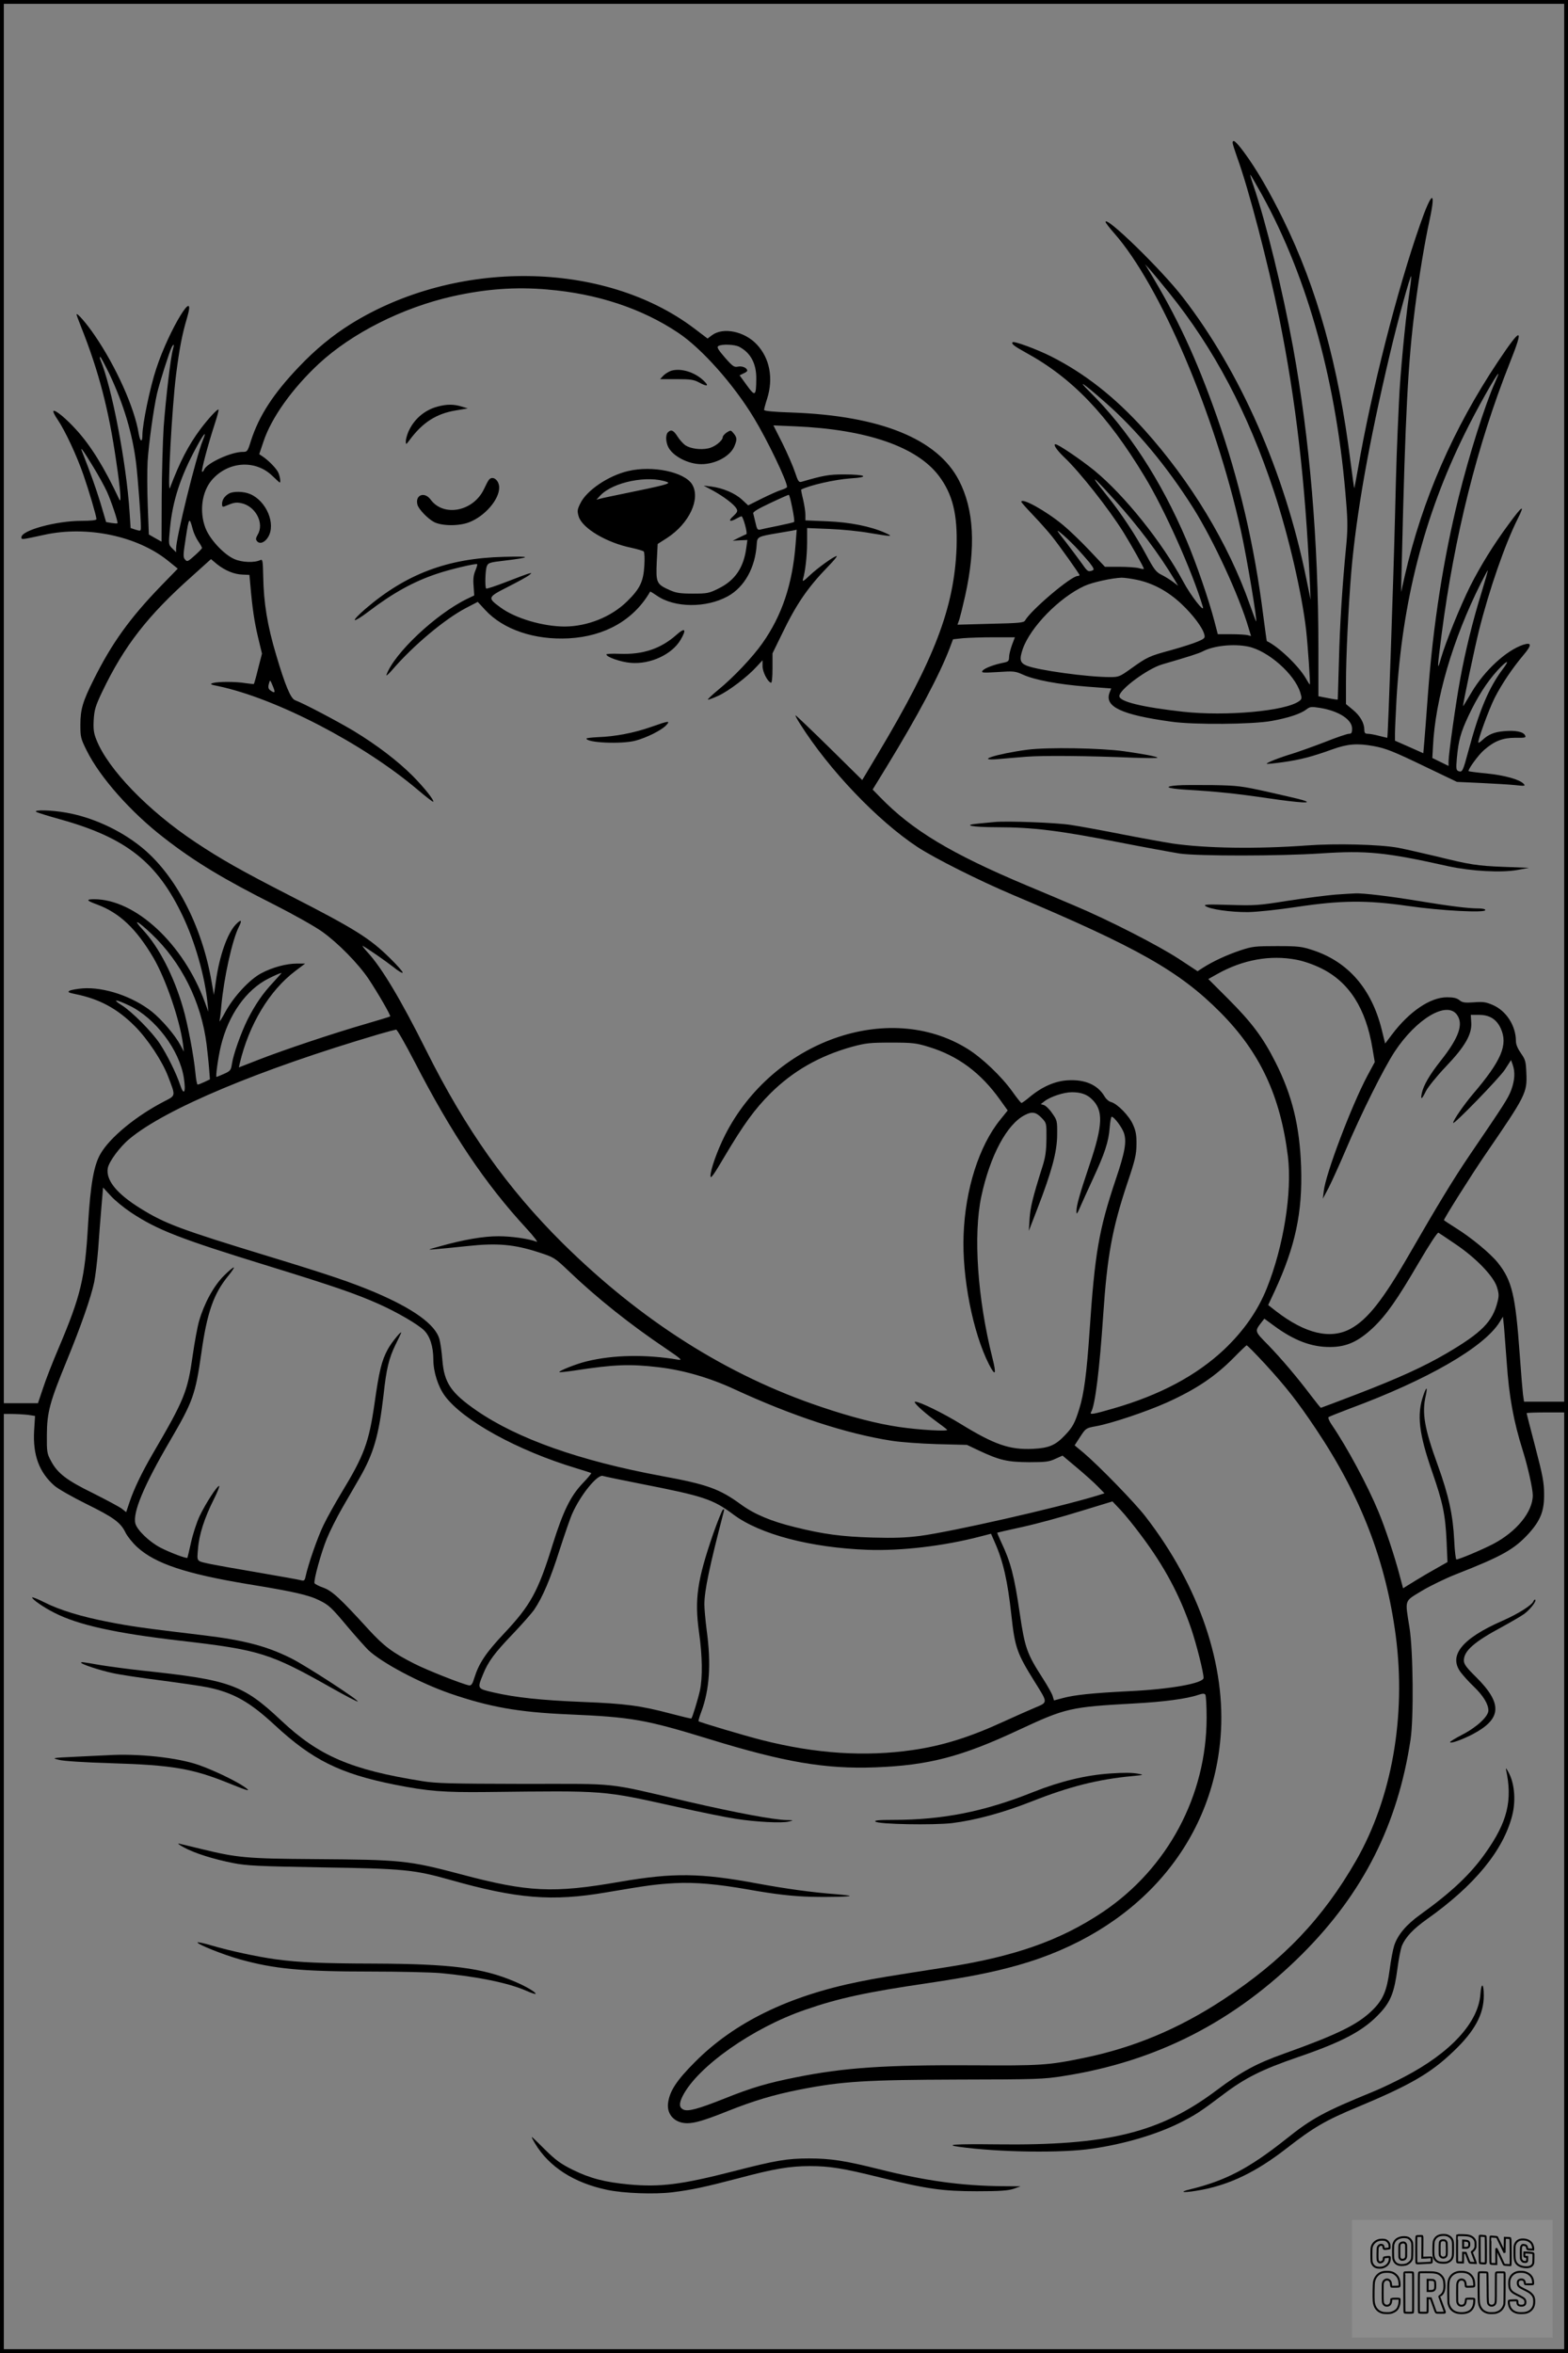 <?xml version="1.0" encoding="UTF-8"?>
<svg xmlns="http://www.w3.org/2000/svg" version="1.0" width="1024pt" height="1536pt" viewBox="0 0 1024 1536" preserveAspectRatio="xMidYMid meet">
  <rect x="0" y="0" width="1024" height="1536" fill="#808080" stroke="none"/>
  <g transform="translate(0.00 0.00) scale(1)">
    <g transform="translate(0,1536) scale(0.1,-0.1)" fill="#000000" stroke="none">
      <path d="M8050 14427 c0 -7 14 -51 30 -96 74 -202 201 -689 274 -1046 109 -542 170 -1065 200 -1725 l5 -115 -29 142 c-140 687 -429 1346 -806 1833 -136 177 -504 535 -504 491 0 -5 25 -38 56 -73 301 -341 661 -1186 828 -1943 40 -180 110 -603 99 -591 -2 2 -21 53 -42 112 -139 395 -385 802 -688 1139 -193 214 -390 368 -610 479 -94 47 -241 101 -250 92 -10 -10 9 -25 85 -67 304 -166 531 -403 776 -808 131 -215 313 -623 381 -851 15 -48 -78 70 -128 164 -137 256 -384 564 -582 726 -88 71 -234 170 -252 170 -18 0 10 -40 57 -85 100 -94 291 -336 387 -490 53 -86 133 -228 133 -238 0 -3 -15 -1 -32 4 -18 5 -75 9 -127 9 l-95 0 -102 108 c-56 59 -134 134 -172 165 -114 94 -272 181 -272 151 0 -4 35 -43 78 -88 43 -45 97 -106 121 -136 54 -68 181 -247 181 -254 0 -3 -6 -6 -12 -6 -43 0 -305 -222 -344 -291 -8 -14 -40 -17 -225 -21 l-216 -6 13 37 c6 20 23 88 37 151 71 320 58 565 -41 755 -140 270 -513 421 -1089 442 -122 4 -183 10 -183 17 0 6 9 40 20 74 42 133 17 264 -68 354 -80 85 -219 114 -292 60 l-29 -22 -91 69 c-589 442 -1552 453 -2239 26 -120 -75 -231 -166 -340 -281 -165 -173 -259 -317 -312 -481 -22 -71 -24 -73 -55 -73 -75 0 -235 -74 -251 -116 -3 -8 -9 -14 -13 -14 -9 0 38 176 81 308 17 51 29 96 26 98 -6 7 -66 -58 -118 -127 -78 -105 -134 -212 -199 -384 -18 -48 13 526 40 740 21 166 40 265 71 368 67 226 -117 -75 -200 -328 -41 -122 -91 -364 -91 -436 0 -50 -15 -43 -24 10 -26 166 -148 438 -287 641 -52 77 -119 154 -119 137 0 -4 14 -41 31 -84 114 -287 179 -536 228 -874 28 -187 35 -282 20 -249 -97 207 -185 350 -283 457 -65 71 -131 126 -146 121 -6 -2 6 -28 27 -58 49 -73 123 -231 168 -360 37 -107 85 -270 85 -289 0 -7 -36 -11 -97 -11 -166 0 -393 -62 -393 -107 0 -17 -2 -17 150 16 279 61 608 -8 808 -170 l63 -51 -108 -111 c-206 -213 -323 -376 -442 -615 -70 -140 -86 -192 -86 -293 0 -80 2 -90 42 -170 86 -173 288 -402 505 -569 199 -155 390 -270 726 -439 120 -61 257 -138 305 -172 104 -74 235 -207 304 -309 61 -92 147 -240 141 -245 -2 -2 -76 -25 -163 -50 -201 -58 -531 -168 -697 -233 l-128 -50 6 27 c60 253 193 474 362 602 l65 49 -53 0 c-70 0 -162 -25 -233 -63 -77 -40 -182 -154 -236 -254 -23 -43 -40 -69 -37 -58 2 11 8 54 11 95 17 187 72 436 116 522 23 45 13 49 -23 11 -54 -59 -105 -203 -128 -368 l-13 -90 -14 80 c-63 374 -241 713 -467 891 -137 109 -317 190 -483 219 -94 17 -213 20 -197 6 5 -5 77 -27 159 -50 430 -120 632 -280 799 -632 80 -168 144 -394 161 -564 l6 -60 -24 65 c-140 380 -452 669 -721 670 -57 0 -52 -9 17 -34 148 -55 257 -158 370 -350 80 -138 171 -403 192 -561 l6 -50 -23 43 c-34 64 -121 166 -186 218 -125 99 -311 162 -452 152 -37 -3 -75 -10 -85 -15 -15 -9 -9 -13 41 -23 155 -32 270 -94 385 -209 83 -83 179 -228 217 -328 50 -131 51 -123 -26 -163 -182 -94 -353 -234 -415 -341 -44 -75 -66 -199 -82 -465 -20 -349 -47 -462 -192 -804 -39 -91 -85 -209 -102 -262 l-33 -98 -124 0 -124 0 0 -35 0 -35 69 0 c37 0 89 -3 114 -6 l46 -7 -6 -96 c-9 -158 32 -271 132 -359 24 -21 117 -74 208 -119 181 -89 225 -122 257 -188 12 -24 46 -67 77 -95 117 -107 318 -174 723 -241 295 -48 396 -71 464 -105 65 -32 79 -45 191 -179 51 -60 110 -126 131 -147 90 -84 335 -214 534 -283 256 -88 445 -122 770 -136 417 -18 504 -33 930 -164 482 -148 750 -194 1075 -182 349 13 565 69 944 247 301 140 331 147 746 170 193 10 348 31 420 56 30 10 41 10 47 1 4 -7 8 -73 8 -149 0 -509 -254 -985 -679 -1270 -280 -187 -580 -292 -1036 -362 -377 -59 -435 -68 -553 -92 -462 -93 -816 -266 -1072 -523 -121 -121 -167 -191 -177 -269 -10 -75 44 -132 125 -132 49 0 111 18 264 79 176 70 302 107 473 141 277 54 430 63 1035 65 508 1 554 2 685 23 609 95 1118 356 1560 797 398 398 623 844 707 1400 21 142 17 579 -7 730 -30 188 -36 169 80 240 55 33 156 82 225 109 301 118 379 162 475 267 76 85 100 146 99 254 0 76 -9 124 -57 307 -31 119 -57 219 -57 223 0 3 61 5 135 5 l135 0 0 35 0 35 -144 0 -143 0 -7 48 c-3 26 -13 142 -21 257 -28 390 -50 485 -143 602 -49 61 -173 164 -278 229 -40 25 -74 48 -74 49 0 11 179 295 268 425 268 391 276 406 270 537 -3 73 -6 86 -35 127 -21 30 -33 58 -33 79 0 101 -63 199 -152 237 -44 19 -64 22 -123 17 -59 -4 -74 -2 -94 14 -17 14 -39 19 -81 19 -109 0 -246 -92 -361 -245 l-43 -57 -23 93 c-66 264 -218 440 -448 516 -73 24 -94 27 -235 27 -143 0 -162 -2 -240 -28 -86 -29 -174 -69 -242 -112 l-37 -24 -123 81 c-137 89 -455 252 -678 346 -80 34 -221 94 -315 133 -495 208 -749 361 -958 577 l-48 49 92 150 c203 332 345 600 410 770 l23 61 65 7 c37 3 127 6 203 6 l136 0 -19 -50 c-10 -28 -19 -63 -19 -79 0 -25 -5 -30 -32 -36 -63 -12 -127 -36 -140 -52 -12 -15 -3 -16 98 -10 104 7 114 6 165 -17 77 -35 228 -63 415 -78 l161 -12 -11 -28 c-34 -91 77 -144 404 -189 146 -21 530 -18 655 5 111 20 191 47 228 76 22 17 31 18 88 9 122 -20 209 -76 209 -135 0 -28 -4 -34 -21 -34 -11 0 -82 -24 -157 -54 -75 -29 -171 -63 -212 -76 -81 -24 -173 -60 -167 -66 2 -2 51 3 108 11 111 16 183 34 322 84 97 35 161 40 266 21 82 -15 126 -32 356 -143 l190 -91 155 -7 c85 -4 187 -10 225 -14 64 -7 69 -6 55 9 -27 28 -123 55 -241 67 -63 6 -116 13 -118 15 -8 7 64 107 102 139 68 59 122 79 204 79 66 -1 71 1 62 17 -12 23 -65 33 -138 26 -62 -5 -102 -22 -139 -57 -13 -12 -25 -20 -27 -18 -8 8 67 214 106 292 47 92 115 193 189 281 55 65 54 84 -3 66 -110 -37 -252 -167 -337 -311 -29 -49 -54 -90 -55 -90 -5 0 78 393 105 499 66 263 169 559 251 723 51 101 32 90 -60 -36 -99 -134 -183 -271 -250 -403 -66 -133 -160 -365 -190 -469 -26 -92 -26 -73 4 157 83 639 233 1237 444 1768 96 240 79 243 -76 11 -293 -439 -495 -904 -608 -1395 l-25 -110 5 205 c23 965 40 1292 86 1650 26 203 63 427 95 573 44 204 14 190 -62 -29 -151 -431 -318 -1088 -405 -1591 -13 -73 -24 -131 -25 -130 -1 1 -12 79 -24 172 -79 631 -218 1131 -441 1585 -89 181 -174 327 -253 434 -54 73 -76 91 -76 63z m191 -338 c303 -549 492 -1241 551 -2016 10 -120 9 -180 -1 -280 -25 -257 -41 -504 -47 -748 -4 -137 -7 -251 -8 -252 -1 -1 -30 3 -64 10 l-62 12 0 310 c0 703 -57 1372 -166 1970 -68 372 -176 812 -258 1053 -14 39 -23 72 -21 72 2 0 36 -59 76 -131z m-607 -639 c295 -366 515 -783 686 -1299 96 -291 183 -668 210 -906 11 -100 28 -347 24 -353 -1 -2 -14 18 -28 43 -49 82 -178 205 -253 240 -1 0 -11 75 -23 165 -57 455 -158 888 -303 1300 -134 381 -260 652 -448 960 l-21 35 32 -35 c17 -19 73 -87 124 -150z m1566 -31 c-23 -157 -57 -513 -64 -684 -14 -301 -17 -384 -26 -755 -11 -440 -45 -1412 -50 -1436 0 -1 -23 5 -52 12 -29 8 -63 14 -75 14 -18 0 -23 6 -23 25 0 44 -26 91 -74 131 l-46 38 0 136 c0 171 16 502 35 730 33 378 113 831 251 1415 52 222 134 519 140 512 2 -2 -5 -64 -16 -138z m-5624 51 c324 -27 617 -124 854 -283 153 -102 362 -337 494 -556 88 -145 216 -412 216 -450 0 -4 -17 -13 -37 -19 -21 -6 -78 -32 -127 -56 l-90 -45 -41 38 c-46 42 -124 75 -200 85 l-50 6 62 -33 c72 -40 139 -91 153 -118 9 -15 5 -24 -22 -49 -35 -31 -22 -40 22 -15 14 8 28 14 32 15 11 0 42 -114 32 -117 -5 -2 -27 -12 -49 -23 l-40 -20 48 3 48 2 -7 -50 c-17 -131 -74 -214 -182 -267 -62 -31 -74 -33 -167 -33 -83 0 -109 4 -152 23 -86 39 -90 48 -84 184 l6 117 61 39 c145 94 221 256 164 350 -50 81 -258 125 -418 87 -129 -30 -272 -127 -312 -211 -20 -40 -21 -50 -11 -85 23 -77 182 -172 345 -205 39 -9 75 -19 80 -24 5 -5 7 -46 4 -92 -6 -104 -28 -151 -113 -234 -103 -101 -258 -163 -406 -164 -142 0 -324 53 -421 125 -86 63 -85 66 49 134 65 33 127 67 138 76 20 16 19 16 -5 10 -14 -4 -80 -29 -147 -55 -67 -26 -125 -45 -128 -42 -9 9 -6 119 4 145 9 23 18 26 113 37 183 22 182 30 -2 25 -366 -9 -637 -111 -904 -340 -44 -38 -75 -70 -68 -73 6 -2 46 23 89 56 159 121 294 196 448 247 82 28 255 69 261 62 3 -2 -3 -21 -12 -43 -12 -28 -15 -57 -11 -100 l4 -61 -46 -22 c-204 -99 -477 -356 -527 -496 -4 -11 12 3 36 30 137 160 345 334 483 406 l77 40 49 -53 c118 -128 322 -197 546 -185 237 13 425 121 531 305 1 2 21 -11 45 -27 114 -79 320 -81 461 -4 110 60 181 188 190 341 3 48 7 50 138 72 36 6 78 13 94 16 l29 6 -7 -92 c-20 -262 -89 -468 -217 -649 -64 -91 -189 -223 -287 -303 -40 -33 -71 -62 -69 -65 3 -2 33 9 68 25 68 31 192 125 252 192 l37 40 0 -38 c0 -38 32 -101 55 -109 6 -2 10 34 10 95 l0 97 62 127 c94 195 168 303 302 441 36 37 61 67 55 67 -17 0 -125 -78 -178 -128 -33 -32 -46 -41 -43 -27 17 58 27 153 28 240 l0 98 147 -6 c81 -3 200 -15 265 -27 144 -24 155 -24 97 2 -95 42 -229 69 -377 75 l-143 6 0 36 c0 20 -7 65 -15 100 -9 35 -14 65 -13 65 56 29 222 66 321 73 132 8 103 26 -42 26 -99 0 -135 -7 -276 -48 -18 -5 -23 2 -43 62 -12 37 -49 122 -81 187 l-60 119 142 -6 c467 -20 795 -133 939 -324 90 -120 122 -251 115 -468 -15 -391 -142 -724 -515 -1348 l-101 -169 -214 211 c-118 116 -218 211 -221 211 -4 0 10 -26 30 -57 189 -299 504 -629 764 -801 114 -75 403 -220 630 -316 809 -341 1084 -497 1350 -765 259 -261 392 -545 441 -941 28 -233 -28 -586 -138 -860 -59 -147 -151 -278 -278 -399 -182 -171 -420 -298 -726 -386 -128 -37 -154 -42 -144 -24 27 42 56 281 80 639 26 382 58 558 156 853 52 153 60 189 61 255 1 59 -4 89 -22 129 -24 58 -103 138 -144 149 -14 3 -34 21 -44 39 -44 73 -125 109 -236 103 -84 -4 -169 -41 -250 -108 -26 -22 -51 -40 -55 -40 -4 0 -31 34 -60 75 -71 99 -197 219 -292 278 -516 321 -1274 51 -1585 -565 -50 -100 -94 -223 -94 -265 0 -22 21 7 91 126 125 211 198 311 301 414 147 146 321 245 533 304 90 24 116 27 255 27 140 0 164 -3 245 -28 191 -58 341 -169 468 -348 l48 -67 -50 -62 c-137 -170 -227 -452 -238 -749 -11 -277 60 -637 165 -845 43 -84 51 -69 23 41 -97 386 -126 802 -72 1055 57 265 167 471 284 530 47 25 73 20 112 -21 29 -31 30 -33 29 -133 -1 -79 -6 -120 -26 -182 -64 -203 -79 -266 -84 -340 l-5 -80 56 145 c93 241 128 369 129 480 1 92 0 97 -32 142 -17 26 -42 50 -54 54 l-21 6 24 19 c39 30 126 59 179 59 57 0 96 -13 128 -43 79 -73 76 -169 -13 -432 -66 -196 -85 -265 -85 -302 0 -24 4 -19 24 27 13 30 51 114 84 185 77 166 102 242 109 333 3 39 9 72 13 72 16 0 68 -70 80 -106 19 -57 7 -125 -54 -305 -110 -329 -136 -477 -171 -998 -18 -264 -36 -401 -66 -496 -29 -94 -44 -122 -93 -173 -63 -67 -106 -85 -211 -90 -151 -7 -250 27 -470 162 -117 72 -269 146 -298 146 -18 0 44 -59 123 -118 41 -30 80 -59 85 -65 14 -13 -180 -2 -315 18 -142 21 -313 65 -505 130 -615 206 -1177 562 -1690 1069 -360 357 -634 743 -892 1260 -165 330 -291 541 -383 640 -25 27 -38 46 -30 41 40 -23 141 -93 198 -137 34 -28 62 -44 62 -37 0 7 -37 49 -83 94 -132 130 -227 190 -657 410 -318 163 -450 238 -615 348 -308 205 -569 475 -645 667 -18 44 -21 70 -18 130 4 66 11 90 55 183 144 301 298 499 591 759 l120 108 38 -32 c54 -43 113 -67 167 -69 l46 -2 6 -66 c13 -152 26 -238 50 -340 l26 -108 -25 -97 c-13 -54 -26 -99 -28 -101 -1 -1 -25 1 -53 5 -61 11 -181 11 -215 1 -21 -7 -16 -10 35 -20 378 -80 945 -374 1301 -675 54 -46 101 -82 103 -80 9 8 -58 92 -134 169 -96 96 -231 200 -386 294 -106 63 -323 178 -382 200 -29 11 -65 98 -123 294 -58 193 -82 342 -85 515 -2 99 -4 112 -18 106 -40 -19 -119 -16 -170 6 -69 30 -162 130 -190 205 -40 107 -23 235 43 312 105 121 282 134 393 28 26 -25 48 -45 50 -45 8 0 1 44 -11 68 -15 28 -64 78 -102 103 l-21 14 28 83 c51 154 187 345 361 507 216 200 545 366 872 440 219 49 412 63 622 45z m-2447 -392 c-15 -52 -46 -317 -60 -503 -6 -93 -12 -301 -13 -460 l-1 -291 -41 23 -42 24 -7 186 c-4 102 -4 234 -1 292 8 120 39 342 61 440 16 70 81 274 96 304 15 27 18 20 8 -15z m3699 18 c74 -39 112 -110 111 -208 -1 -115 -7 -119 -62 -43 l-47 65 25 12 c14 6 25 14 25 18 0 18 -32 32 -59 27 -26 -6 -35 0 -87 59 -45 52 -54 68 -43 75 22 14 107 11 137 -5z m-4113 -178 c93 -198 151 -392 174 -583 11 -91 31 -354 31 -412 0 -31 0 -31 -34 -21 l-33 11 -7 106 c-21 321 -116 816 -191 994 -4 9 -4 17 0 17 3 0 30 -51 60 -112z m9048 -55 c-66 -148 -168 -471 -237 -748 -100 -404 -167 -833 -201 -1290 -9 -121 -19 -257 -23 -301 l-7 -81 -92 41 -93 41 0 46 c0 26 5 127 10 225 37 635 180 1195 444 1730 74 152 210 394 221 394 2 0 -8 -26 -22 -57z m-2548 -127 c208 -182 406 -420 580 -696 131 -210 297 -568 359 -779 l16 -53 -23 6 c-12 3 -61 6 -108 6 l-86 0 -23 88 c-37 141 -118 376 -182 527 -167 392 -382 721 -633 969 -89 88 -36 52 100 -68z m-5890 -249 c-43 -103 -175 -637 -175 -708 l0 -24 -25 25 c-25 25 -25 26 -15 131 17 181 70 341 174 532 48 89 69 111 41 44z m-717 -173 c34 -55 75 -130 91 -165 29 -65 74 -199 68 -205 -2 -2 -19 -1 -39 2 l-35 6 -37 125 c-32 103 -64 193 -121 338 -14 36 10 3 73 -101z m3750 -101 c25 -10 -23 -22 -297 -78 -63 -13 -126 -26 -140 -30 l-26 -7 25 27 c83 89 313 135 438 88z m2917 -112 c156 -172 292 -353 396 -526 l23 -39 -34 26 c-19 14 -53 35 -75 46 -35 17 -49 36 -99 129 -72 133 -163 271 -254 384 -38 48 -72 91 -76 98 -19 31 12 0 119 -118z m-2101 -57 c10 -47 15 -88 12 -91 -2 -3 -49 -14 -103 -25 -54 -11 -107 -22 -118 -25 -18 -4 -22 3 -31 44 -6 26 -13 54 -15 62 -3 9 34 31 111 67 63 30 118 54 121 54 4 0 14 -39 23 -86z m-3915 -140 c6 -23 22 -58 36 -78 14 -20 25 -40 24 -44 -1 -4 -22 -26 -48 -49 -45 -40 -49 -42 -63 -25 -13 15 -12 31 6 146 20 131 23 133 45 50z m5762 -111 c31 -32 72 -79 93 -104 30 -39 34 -48 20 -53 -27 -10 -32 -7 -64 39 -17 24 -65 88 -106 142 -64 81 -70 91 -38 65 22 -17 64 -57 95 -89z m2654 -302 c-57 -183 -107 -388 -139 -564 -28 -151 -76 -490 -76 -537 l0 -30 -53 26 -53 26 4 71 c14 310 129 704 313 1070 24 47 44 85 45 84 2 -1 -17 -67 -41 -146z m-2250 84 c104 -22 201 -74 288 -155 77 -72 141 -157 152 -202 6 -22 2 -27 -43 -46 -27 -12 -106 -37 -174 -56 -144 -39 -156 -45 -261 -120 -74 -53 -81 -56 -138 -56 -147 0 -473 45 -545 75 -43 18 -48 40 -25 108 50 143 238 336 403 412 52 24 181 52 243 54 17 0 62 -6 100 -14z m727 -436 c130 -27 304 -181 340 -301 11 -36 10 -42 -8 -55 -88 -65 -478 -100 -759 -69 -268 30 -415 66 -415 102 0 43 186 180 280 207 175 51 238 71 265 85 70 37 201 51 297 31z m1659 -151 c-88 -118 -151 -267 -221 -528 -36 -134 -40 -143 -65 -134 -15 6 -17 15 -11 83 11 120 25 169 76 278 59 125 120 220 189 296 66 71 85 74 32 5z m-8028 -110 c17 -40 12 -46 -17 -25 -13 9 -16 20 -11 40 9 33 8 33 28 -15z m-794 -1614 c195 -184 325 -443 360 -721 5 -43 13 -112 16 -153 l6 -76 -36 -17 c-19 -9 -39 -17 -44 -17 -5 0 -11 35 -15 78 -10 106 -50 319 -81 424 -60 207 -157 395 -260 506 -74 80 -39 64 54 -24z m7478 -169 c47 -9 111 -31 161 -56 182 -89 292 -261 335 -523 l15 -89 -49 -91 c-103 -194 -272 -639 -284 -751 l-6 -50 37 70 c20 39 70 149 111 245 102 241 250 537 321 645 142 215 339 332 406 242 45 -61 15 -149 -105 -301 -74 -94 -112 -159 -124 -213 -9 -46 0 -41 27 14 13 26 71 98 129 159 127 133 173 213 167 291 l-3 48 55 0 c68 0 114 -29 141 -89 48 -106 5 -209 -182 -428 -60 -71 -129 -171 -129 -188 0 -18 305 296 338 348 l40 62 11 -31 c17 -48 13 -102 -10 -165 -21 -55 -45 -92 -271 -424 -106 -156 -212 -331 -393 -645 -173 -300 -273 -428 -385 -489 -131 -71 -295 -33 -487 115 l-51 40 43 92 c134 290 182 513 172 809 -9 268 -59 470 -168 685 -80 159 -155 259 -306 410 l-132 132 57 32 c167 94 347 127 519 94z m-6683 -148 c-68 -72 -117 -144 -167 -242 -43 -87 -93 -227 -102 -288 -7 -44 -10 -48 -52 -67 -25 -11 -47 -20 -49 -20 -7 0 10 124 28 200 49 205 166 370 313 443 44 22 72 34 84 36 2 1 -23 -27 -55 -62z m-938 -152 c169 -82 325 -288 354 -468 16 -99 1 -126 -25 -45 -24 71 -82 190 -130 263 -49 76 -184 212 -250 253 -67 42 -39 40 51 -3z m1862 -367 c241 -468 461 -796 730 -1087 48 -52 78 -92 67 -87 -52 20 -165 36 -250 36 -99 0 -226 -22 -380 -65 -86 -24 -87 -24 -35 -20 30 2 126 12 213 21 194 21 305 11 462 -40 105 -34 106 -35 202 -126 180 -172 399 -347 633 -504 96 -65 109 -77 80 -72 -213 36 -426 32 -600 -11 -67 -16 -184 -63 -177 -70 3 -2 49 3 103 11 254 39 358 43 545 21 162 -19 332 -68 496 -144 377 -174 729 -290 1026 -336 56 -9 190 -19 297 -22 l195 -5 80 -38 c135 -63 185 -74 325 -75 108 0 132 3 172 22 l47 21 93 -78 c51 -43 113 -98 137 -123 l44 -45 -54 -17 c-269 -81 -941 -233 -1149 -261 -94 -12 -170 -15 -310 -11 -204 6 -323 22 -508 68 -156 38 -265 84 -353 148 -140 102 -219 131 -519 186 -534 99 -941 243 -1209 428 -166 115 -210 180 -222 328 -4 53 -13 116 -20 140 -28 94 -171 197 -423 304 -153 64 -286 110 -699 236 -567 173 -669 211 -827 309 -159 98 -230 187 -216 265 8 43 79 139 142 191 235 196 849 453 1629 683 55 16 105 29 112 30 6 1 61 -95 121 -211z m-1854 -982 c173 -115 320 -172 898 -350 428 -132 576 -183 723 -249 119 -53 252 -131 293 -170 40 -38 62 -108 62 -193 0 -79 31 -176 75 -236 119 -161 474 -357 860 -473 50 -15 93 -29 96 -31 3 -1 -22 -32 -56 -67 -79 -83 -127 -181 -195 -397 -96 -311 -145 -399 -320 -585 -115 -122 -162 -192 -191 -284 -13 -44 -21 -55 -36 -53 -45 9 -274 99 -358 142 -142 72 -198 114 -298 223 -187 205 -238 252 -296 273 -29 10 -55 24 -57 29 -7 18 43 200 80 290 19 47 65 139 102 203 37 64 87 151 111 192 94 163 127 279 158 546 18 168 35 237 77 324 18 36 34 70 36 75 15 34 -62 -58 -86 -104 -40 -74 -56 -140 -86 -352 -37 -256 -68 -340 -217 -585 -39 -65 -92 -159 -116 -209 -39 -80 -101 -258 -118 -339 -5 -23 -10 -27 -28 -22 -12 4 -139 26 -282 51 -143 24 -282 49 -310 55 -95 21 -89 13 -82 99 7 93 42 201 102 321 25 49 41 90 36 90 -14 0 -87 -113 -127 -196 -19 -40 -44 -117 -56 -171 -12 -54 -23 -100 -24 -102 -5 -7 -112 33 -176 66 -73 38 -153 115 -164 158 -18 72 56 249 227 541 149 255 165 300 204 572 37 265 81 389 177 505 22 27 38 51 35 53 -3 3 -32 -21 -65 -54 -67 -67 -129 -181 -162 -296 -11 -38 -29 -137 -41 -220 -34 -242 -54 -291 -264 -650 -70 -121 -119 -223 -149 -311 l-22 -66 -28 22 c-15 12 -100 57 -187 101 -176 86 -234 131 -277 213 -25 46 -27 58 -26 170 1 146 19 213 131 485 93 227 157 411 178 510 8 41 20 138 26 215 5 77 15 199 21 272 l11 131 50 -54 c27 -30 86 -78 131 -108z m8652 -208 c132 -89 245 -206 269 -277 14 -44 15 -60 5 -98 -32 -131 -104 -203 -334 -338 -147 -86 -314 -162 -579 -264 -130 -50 -239 -91 -241 -91 -2 0 -30 35 -63 78 -89 118 -192 240 -282 333 -89 90 -88 88 -42 148 l18 23 64 -47 c129 -95 244 -139 365 -138 106 0 182 34 278 123 89 84 159 184 301 427 71 121 123 200 129 196 6 -4 57 -37 112 -75z m334 -773 c15 -221 44 -382 105 -575 32 -102 65 -248 65 -291 0 -108 -106 -238 -259 -318 -73 -38 -223 -101 -240 -101 -4 0 -11 55 -14 123 -8 166 -36 295 -108 494 -87 239 -104 340 -78 452 13 60 5 62 -15 4 -45 -127 -30 -251 58 -504 68 -196 85 -275 93 -448 l6 -138 -69 -39 c-38 -21 -103 -59 -145 -85 l-76 -47 -23 86 c-31 119 -94 309 -137 412 -72 174 -206 423 -305 568 -17 24 -26 47 -22 51 5 4 68 29 139 56 506 187 876 400 978 564 l22 36 7 -65 c3 -36 11 -141 18 -235z m-1580 -7 c141 -154 213 -246 333 -425 293 -437 457 -861 522 -1350 69 -527 -25 -1059 -258 -1467 -218 -380 -478 -653 -867 -908 -292 -192 -586 -315 -913 -382 -231 -48 -285 -51 -727 -48 -571 3 -837 -15 -1150 -78 -190 -38 -292 -68 -469 -139 -176 -70 -241 -87 -270 -71 -26 13 -27 40 -2 89 98 191 457 444 798 561 218 76 404 116 800 174 269 40 425 71 589 117 766 215 1267 777 1325 1489 38 467 -138 985 -490 1440 -68 89 -304 331 -404 416 l-59 49 37 57 c36 55 37 56 103 68 100 18 329 95 461 154 193 87 318 171 441 296 41 42 78 77 81 78 4 1 57 -53 119 -120z m-4076 -784 c409 -80 472 -100 606 -201 173 -129 503 -216 875 -230 222 -8 500 25 737 87 l70 18 24 -55 c55 -123 85 -255 109 -478 23 -209 36 -247 150 -430 90 -144 90 -136 3 -173 -40 -17 -131 -57 -203 -90 -219 -101 -399 -158 -595 -186 -310 -45 -632 -24 -980 64 -119 30 -410 117 -418 124 -2 3 6 30 18 62 54 145 65 313 35 533 -8 63 -15 138 -15 167 0 90 33 247 126 604 5 19 4 22 -6 14 -6 -7 -34 -76 -62 -155 -105 -305 -123 -428 -93 -644 22 -153 24 -296 6 -380 -12 -55 -49 -176 -56 -183 -2 -2 -63 13 -136 32 -196 52 -295 65 -574 76 -272 11 -439 29 -582 62 -107 25 -107 24 -69 117 34 85 76 141 196 266 58 61 121 132 139 158 54 79 106 201 166 391 32 98 68 204 82 235 55 124 166 260 201 246 9 -3 119 -26 246 -51z m3270 -339 c150 -200 249 -385 325 -606 35 -103 81 -286 81 -322 0 -35 -214 -74 -489 -87 -238 -12 -354 -24 -431 -45 -30 -8 -56 -15 -56 -15 -1 0 -5 12 -9 27 -3 14 -33 67 -65 117 -103 160 -117 198 -150 422 -36 248 -60 338 -122 468 -15 33 -27 60 -25 61 1 1 76 18 167 38 91 20 260 66 375 102 l210 64 54 -57 c29 -31 90 -106 135 -167z"></path>
      <path d="M4384 12940 c-16 -5 -40 -20 -52 -32 l-21 -23 107 0 c93 0 113 -3 150 -23 54 -29 65 -22 24 16 -58 54 -146 80 -208 62z"></path>
      <path d="M2858 12706 c-87 -23 -158 -85 -193 -169 -8 -20 -15 -47 -15 -59 1 -22 2 -21 23 7 86 117 176 175 305 196 l77 13 -40 12 c-51 16 -98 16 -157 0z"></path>
      <path d="M4362 12538 c-16 -16 -15 -63 3 -98 31 -59 130 -110 215 -110 93 0 189 52 216 117 18 43 18 56 -5 84 -18 22 -19 22 -45 6 -14 -10 -26 -23 -26 -30 0 -24 -54 -66 -95 -74 -50 -11 -115 -2 -149 20 -14 10 -37 35 -51 57 -26 41 -42 49 -63 28z"></path>
      <path d="M3193 12228 c-6 -7 -20 -34 -32 -60 -69 -147 -264 -185 -349 -69 -40 54 -102 30 -86 -33 7 -29 67 -92 109 -114 51 -26 161 -27 227 -2 103 39 198 148 198 227 0 49 -43 81 -67 51z"></path>
      <path d="M1495 12138 c-29 -17 -44 -40 -45 -67 0 -18 4 -22 18 -16 58 25 72 27 105 21 95 -18 155 -131 110 -206 -13 -23 -14 -32 -4 -43 17 -21 50 -9 72 27 52 86 -11 236 -118 281 -42 18 -110 19 -138 3z"></path>
      <path d="M4420 11218 c-104 -93 -221 -132 -374 -126 -47 2 -86 0 -86 -4 0 -17 95 -50 159 -55 128 -11 270 55 326 151 40 68 29 82 -25 34z"></path>
      <path d="M4250 10614 c-108 -38 -232 -62 -344 -66 -42 -2 -76 -6 -76 -9 0 -28 229 -38 320 -14 72 19 170 68 200 100 30 32 19 31 -100 -11z"></path>
      <path d="M6710 10466 c-203 -27 -351 -75 -188 -61 40 4 120 10 178 15 111 9 410 6 695 -6 94 -3 167 -4 164 0 -7 8 -86 23 -219 42 -149 21 -499 27 -630 10z"></path>
      <path d="M7688 10233 c-94 -7 -67 -20 55 -28 203 -12 329 -25 539 -56 212 -31 306 -36 222 -11 -23 7 -124 30 -225 53 -171 38 -196 41 -359 44 -96 1 -201 1 -232 -2z"></path>
      <path d="M6495 9994 c-22 -2 -69 -7 -104 -10 -113 -10 -46 -24 122 -24 226 0 408 -22 777 -95 179 -35 366 -69 415 -77 121 -17 648 -17 920 1 301 20 423 8 835 -84 148 -32 345 -43 450 -24 l75 14 -160 6 c-180 7 -223 14 -450 70 -88 21 -199 46 -245 55 -122 22 -406 29 -595 15 -328 -24 -661 -19 -880 13 -57 9 -207 36 -334 61 -127 25 -274 52 -328 60 -95 15 -417 27 -498 19z"></path>
      <path d="M8720 9520 c-58 -5 -198 -23 -310 -40 -192 -31 -216 -32 -380 -27 -144 4 -172 3 -158 -7 29 -22 167 -41 278 -40 62 1 193 15 320 34 286 43 454 45 725 6 213 -31 505 -46 505 -27 0 7 -18 11 -48 11 -65 0 -185 15 -397 50 -176 29 -355 51 -405 48 -14 0 -72 -4 -130 -8z"></path>
      <path d="M210 4932 c0 -13 77 -66 145 -100 157 -80 398 -133 820 -182 520 -60 588 -81 988 -307 92 -52 170 -93 173 -90 9 8 -339 234 -433 281 -160 80 -307 119 -573 151 -395 47 -477 59 -615 86 -183 35 -324 78 -427 130 -43 22 -78 35 -78 31z"></path>
      <path d="M10014 4907 c-9 -25 -101 -83 -204 -128 -262 -115 -352 -226 -271 -335 16 -21 54 -64 86 -94 62 -60 95 -114 95 -156 0 -39 -77 -110 -173 -159 -42 -22 -77 -43 -77 -47 0 -12 75 14 145 50 193 101 200 200 24 375 -64 63 -79 84 -79 108 0 62 67 121 248 218 62 34 129 73 148 87 39 30 79 82 70 91 -3 3 -8 -1 -12 -10z"></path>
      <path d="M530 4506 c0 -9 119 -49 203 -67 48 -11 193 -33 322 -49 128 -17 265 -37 303 -45 167 -35 273 -95 435 -245 247 -229 426 -318 785 -390 216 -43 319 -51 602 -48 786 9 747 12 1240 -97 157 -35 330 -70 385 -78 133 -21 302 -29 345 -18 35 9 35 9 -15 10 -85 2 -330 48 -642 120 -549 128 -438 116 -1073 116 -475 1 -570 3 -662 18 -466 74 -675 164 -922 396 -251 236 -334 265 -911 326 -82 9 -202 25 -266 35 -126 22 -129 22 -129 16z"></path>
      <path d="M700 3902 c-30 -1 -125 -6 -210 -10 -151 -7 -154 -8 -105 -20 29 -8 171 -17 340 -22 403 -12 536 -35 780 -135 118 -48 138 -52 92 -20 -56 39 -201 109 -298 143 -139 49 -399 77 -599 64z"></path>
      <path d="M9835 3810 c44 -203 10 -343 -134 -546 -96 -137 -222 -256 -424 -401 -92 -66 -148 -131 -172 -203 -8 -25 -22 -97 -30 -160 -18 -136 -43 -194 -112 -262 -96 -94 -226 -158 -578 -284 -180 -64 -278 -117 -440 -239 -371 -278 -711 -362 -1438 -353 -269 3 -344 -2 -244 -16 259 -36 672 -42 871 -12 211 31 417 92 570 168 101 51 134 72 281 183 146 111 255 165 490 246 298 102 432 174 538 289 69 74 93 136 113 288 8 64 22 131 29 150 25 58 74 110 164 174 311 220 499 449 557 678 23 92 16 198 -19 270 -15 30 -25 44 -22 30z"></path>
      <path d="M7250 3783 c-160 -11 -326 -51 -502 -121 -320 -128 -591 -182 -916 -182 -95 0 -123 -3 -115 -11 18 -18 378 -24 500 -10 154 19 331 67 522 142 245 97 432 144 656 165 74 7 77 8 40 15 -40 8 -98 8 -185 2z"></path>
      <path d="M1200 3301 c69 -38 192 -77 324 -103 87 -17 166 -21 581 -28 528 -8 599 -15 830 -80 441 -125 670 -144 1025 -83 282 48 326 53 446 60 136 7 280 -6 484 -42 168 -30 287 -44 410 -47 117 -3 255 1 249 6 -2 3 -42 7 -89 11 -159 12 -325 35 -515 70 -370 69 -548 71 -897 11 -435 -76 -599 -68 -1038 49 -345 91 -386 95 -960 99 -440 3 -501 9 -735 66 -66 16 -131 32 -145 35 -14 3 0 -8 30 -24z"></path>
      <path d="M1290 2680 c0 -13 166 -79 275 -110 227 -63 404 -80 855 -80 190 0 395 -5 455 -10 238 -22 446 -64 561 -115 31 -14 59 -23 61 -21 8 8 -62 50 -139 82 -208 88 -413 114 -915 116 -340 1 -486 7 -643 28 -122 17 -302 56 -414 89 -53 16 -96 25 -96 21z"></path>
      <path d="M9668 2343 c-13 -186 -195 -383 -498 -541 -63 -33 -155 -77 -205 -97 -320 -131 -397 -173 -566 -308 -242 -192 -393 -271 -624 -328 -91 -22 -39 -25 72 -4 189 36 358 118 554 270 177 138 256 184 466 271 347 145 478 222 625 363 139 132 198 242 198 364 0 82 -16 89 -22 10z"></path>
      <path d="M3494 1368 c91 -153 255 -258 471 -303 109 -23 309 -30 425 -16 128 16 212 34 430 91 236 63 337 80 470 80 127 0 216 -14 457 -74 307 -76 410 -90 633 -90 151 0 205 4 240 16 l45 16 -116 1 c-269 2 -506 35 -809 111 -220 55 -315 70 -455 70 -144 0 -217 -12 -500 -85 -335 -86 -475 -103 -675 -85 -159 15 -254 39 -370 96 -78 39 -110 62 -179 130 -46 46 -85 84 -88 84 -2 0 7 -19 21 -42z"></path>
    </g>
  </g>
  <rect x="0.0" y="0.0" width="1024.0" height="1536.0" fill="none" stroke="black" stroke-width="5"></rect>
  <g transform="translate(882.93 1449.20) scale(0.128)" opacity="1.0">
    <rect x="0" y="0" width="1024.0" height="600.0" fill="white" fill-opacity="0.1"></rect>
    <g transform="translate(0,650) scale(0.1,-0.1)" stroke="none">
      <path fill="none" stroke="#000000" stroke-width="100" d="M4491 5720 c-164 -43 -269 -147 -319 -315 -19 -65 -29 -577 -13 -693 25 -190 116 -310 276 -367 63 -23 284 -32 370 -16 122 22 249 110 294 205 51 104 56 150 56 496 0 341 -4 385 -48 478 -46 100 -156 184 -282 217 -83 21 -241 19 -334 -5z m270 -273 c19 -12 43 -40 54 -62 18 -37 20 -64 23 -320 5 -339 -1 -384 -56 -436 -87 -82 -235 -56 -289 51 -22 43 -23 53 -23 335 0 314 7 370 52 412 34 32 66 42 139 42 53 1 73 -4 100 -22z"></path>
      <path fill="none" stroke="#000000" stroke-width="100" d="M5367 5723 c-4 -3 -7 -311 -7 -683 0 -618 1 -679 17 -691 12 -10 51 -14 152 -14 l136 0 3 248 2 248 67 -3 67 -3 34 -85 c18 -47 58 -152 89 -235 30 -82 63 -158 73 -168 14 -15 40 -19 165 -24 l148 -6 -5 34 c-4 19 -49 143 -102 276 -53 133 -96 246 -96 251 0 6 15 19 33 31 53 33 104 92 134 156 27 57 28 67 27 195 0 115 -4 144 -23 193 -31 80 -76 135 -148 183 -83 56 -166 82 -303 94 -129 11 -453 14 -463 3z m541 -300 c55 -27 77 -73 77 -163 0 -61 -4 -82 -23 -111 -34 -55 -73 -69 -191 -69 l-101 0 0 187 0 186 101 -6 c66 -4 114 -12 137 -24z"></path>
      <path fill="none" stroke="#000000" stroke-width="100" d="M6514 5685 c-4 -9 -5 -320 -2 -690 3 -511 7 -678 16 -687 19 -19 273 -30 291 -13 11 11 13 126 12 675 -1 364 -6 672 -11 685 -11 28 -27 31 -187 40 -99 6 -114 5 -119 -10z"></path>
      <path fill="none" stroke="#000000" stroke-width="100" d="M3355 5683 c-27 -3 -55 -9 -62 -15 -10 -8 -13 -150 -13 -683 0 -592 2 -674 15 -685 12 -10 52 -11 173 -6 362 15 578 29 590 38 8 7 12 46 12 129 0 108 -2 119 -20 129 -11 6 -24 9 -28 7 -4 -3 -103 -8 -221 -12 l-214 -7 5 545 c4 384 2 549 -5 556 -11 11 -120 12 -232 4z"></path>
      <path fill="none" stroke="#000000" stroke-width="100" d="M7067 5654 c-4 -4 -7 -310 -7 -680 0 -625 1 -673 18 -692 15 -18 31 -21 152 -24 l134 -3 -3 400 c-2 277 1 397 8 390 11 -11 153 -311 251 -530 96 -215 128 -281 142 -292 7 -6 82 -14 165 -17 l153 -7 11 28 c14 34 3 1333 -11 1347 -5 5 -70 11 -144 14 l-136 5 -1 -54 c-1 -30 -5 -200 -8 -379 l-6 -325 -73 150 c-40 83 -123 256 -184 385 -61 129 -117 242 -125 252 -11 12 -40 18 -121 22 -59 4 -130 9 -157 12 -28 3 -54 2 -58 -2z"></path>
      <path fill="none" stroke="#000000" stroke-width="100" d="M2507 5614 c-220 -49 -342 -159 -394 -357 -24 -91 -24 -641 0 -740 57 -233 232 -339 510 -310 56 6 127 21 158 33 76 29 187 114 226 174 64 95 67 114 71 505 2 232 -1 371 -8 404 -27 126 -116 235 -228 278 -74 29 -236 35 -335 13z m191 -281 c15 -11 36 -35 47 -54 19 -32 20 -52 20 -349 0 -309 0 -316 -23 -362 -31 -62 -75 -89 -155 -95 -53 -4 -67 -2 -97 19 -19 13 -44 41 -55 63 -19 37 -20 60 -20 350 0 337 2 351 60 405 54 51 169 63 223 23z"></path>
      <path fill="none" stroke="#000000" stroke-width="100" d="M8568 5491 c-133 -43 -219 -134 -262 -280 -13 -45 -16 -107 -16 -343 0 -320 9 -395 60 -506 73 -156 258 -255 506 -269 191 -11 324 47 376 165 19 42 22 70 26 288 4 209 3 242 -11 256 -19 18 -186 38 -347 41 l-105 2 -3 -95 c-1 -52 2 -102 7 -109 6 -10 33 -16 75 -19 l66 -4 0 -105 c0 -98 -1 -105 -26 -130 -23 -23 -31 -25 -99 -21 -64 3 -79 7 -112 34 -21 16 -49 52 -63 80 -25 49 -25 51 -25 324 0 303 6 348 56 402 28 29 32 30 99 26 105 -6 152 -50 167 -158 8 -53 9 -54 48 -62 22 -5 90 -10 150 -11 l110 -2 3 43 c4 52 -30 180 -66 245 -53 99 -179 183 -317 212 -96 20 -226 18 -297 -4z"></path>
      <path fill="none" stroke="#000000" stroke-width="100" d="M1390 5484 c-203 -45 -359 -207 -390 -404 -13 -83 -13 -616 0 -694 20 -123 100 -235 203 -281 98 -45 271 -51 387 -13 211 67 340 238 340 451 0 54 -3 69 -17 74 -24 9 -264 -15 -280 -28 -7 -7 -13 -31 -13 -60 0 -56 -13 -95 -43 -128 -31 -34 -95 -61 -144 -61 -35 0 -48 6 -77 35 -52 52 -58 99 -54 423 3 257 5 280 24 323 42 89 120 132 202 109 53 -14 72 -42 81 -120 11 -90 15 -92 150 -79 62 6 125 15 138 20 25 9 25 10 21 107 -3 82 -9 106 -33 155 -33 68 -97 130 -163 160 -60 27 -235 33 -332 11z"></path>
      <path fill="none" stroke="#000000" stroke-width="100" d="M1600 3845 c-239 -44 -424 -235 -476 -495 -22 -109 -33 -831 -15 -1000 31 -300 174 -492 425 -572 45 -15 100 -21 211 -25 181 -6 263 8 380 66 147 73 214 152 266 311 26 78 32 117 37 219 4 98 2 125 -9 132 -22 14 -393 11 -407 -3 -7 -7 -12 -39 -12 -73 0 -169 -84 -275 -217 -275 -68 0 -110 18 -150 64 -65 73 -68 99 -68 606 0 446 1 456 22 515 78 208 337 201 392 -11 6 -23 13 -75 16 -115 3 -41 10 -78 15 -83 10 -10 289 -10 357 0 63 9 67 18 60 147 -12 210 -62 331 -181 445 -86 82 -165 123 -280 146 -94 19 -261 20 -366 1z"></path>
      <path fill="none" stroke="#000000" stroke-width="100" d="M5376 3840 c-151 -39 -268 -118 -350 -237 -106 -157 -118 -245 -114 -863 4 -463 5 -477 27 -550 33 -106 72 -178 131 -243 123 -135 290 -197 526 -197 326 0 528 127 610 384 34 106 48 339 20 349 -29 12 -386 9 -400 -2 -7 -6 -16 -44 -20 -85 -17 -192 -81 -266 -226 -266 -93 1 -163 55 -197 152 -16 48 -18 92 -18 503 0 437 1 452 22 520 26 81 57 119 121 147 78 35 188 8 237 -56 30 -40 55 -133 55 -206 0 -92 6 -95 157 -92 70 1 161 5 201 8 87 8 88 9 78 158 -12 189 -62 314 -170 422 -76 76 -130 109 -241 144 -102 33 -337 38 -449 10z"></path>
      <path fill="none" stroke="#000000" stroke-width="100" d="M8441 3845 c-204 -45 -357 -196 -406 -402 -24 -99 -17 -331 13 -416 47 -137 141 -225 342 -323 334 -162 396 -203 438 -284 19 -37 23 -57 20 -116 -3 -59 -8 -77 -30 -107 -39 -50 -98 -70 -190 -65 -137 7 -187 57 -188 185 0 95 4 94 -223 86 -106 -3 -198 -10 -204 -16 -17 -13 -17 -107 1 -200 44 -226 196 -375 436 -423 103 -20 339 -15 435 10 199 53 340 189 391 377 21 78 28 222 15 311 -16 115 -56 191 -145 276 -85 81 -145 117 -386 235 -250 122 -298 173 -301 319 -3 109 52 167 164 175 115 8 183 -49 194 -164 3 -32 10 -64 16 -70 10 -14 340 -17 387 -4 24 7 25 9 22 92 -5 150 -54 269 -153 369 -69 70 -189 133 -297 155 -90 18 -265 18 -351 0z"></path>
      <path fill="none" stroke="#000000" stroke-width="100" d="M2710 3833 c-14 -2 -29 -9 -35 -14 -7 -7 -9 -354 -7 -1017 3 -910 5 -1008 20 -1019 20 -16 384 -18 413 -3 19 10 19 32 19 1019 0 923 -1 1010 -16 1022 -13 10 -61 14 -193 16 -97 1 -187 -1 -201 -4z"></path>
      <path fill="none" stroke="#000000" stroke-width="100" d="M3455 3833 c-47 -12 -45 32 -45 -1034 0 -987 0 -1009 19 -1019 12 -6 98 -10 210 -10 159 0 192 3 205 16 14 13 16 61 16 370 l0 355 81 -3 82 -3 88 -245 c49 -135 105 -292 124 -350 20 -58 45 -113 57 -122 18 -16 45 -18 229 -18 184 0 210 2 216 16 7 19 16 -7 -153 448 -74 197 -134 362 -134 366 0 4 23 22 50 40 162 104 228 273 217 560 -8 225 -46 336 -153 450 -104 110 -219 160 -413 179 -101 11 -657 13 -696 4z m721 -409 c64 -48 69 -61 72 -231 4 -176 -7 -223 -59 -267 -43 -36 -89 -46 -216 -46 l-113 0 0 286 0 286 144 -4 c127 -3 148 -5 172 -24z"></path>
      <path fill="none" stroke="#000000" stroke-width="100" d="M6510 3834 c-51 -11 -50 7 -50 -683 1 -672 7 -842 35 -951 45 -175 148 -311 289 -380 117 -58 200 -73 376 -68 124 4 156 9 225 32 108 37 176 79 246 153 61 66 117 169 140 258 9 37 13 248 16 831 4 727 3 782 -13 795 -13 11 -57 14 -204 14 -171 0 -190 -2 -209 -19 -21 -19 -21 -19 -21 -746 0 -782 0 -782 -52 -861 -64 -95 -228 -106 -302 -19 -61 73 -60 64 -66 877 -4 562 -8 745 -17 754 -13 13 -341 23 -393 13z"></path>
    </g>
  </g>
</svg>
